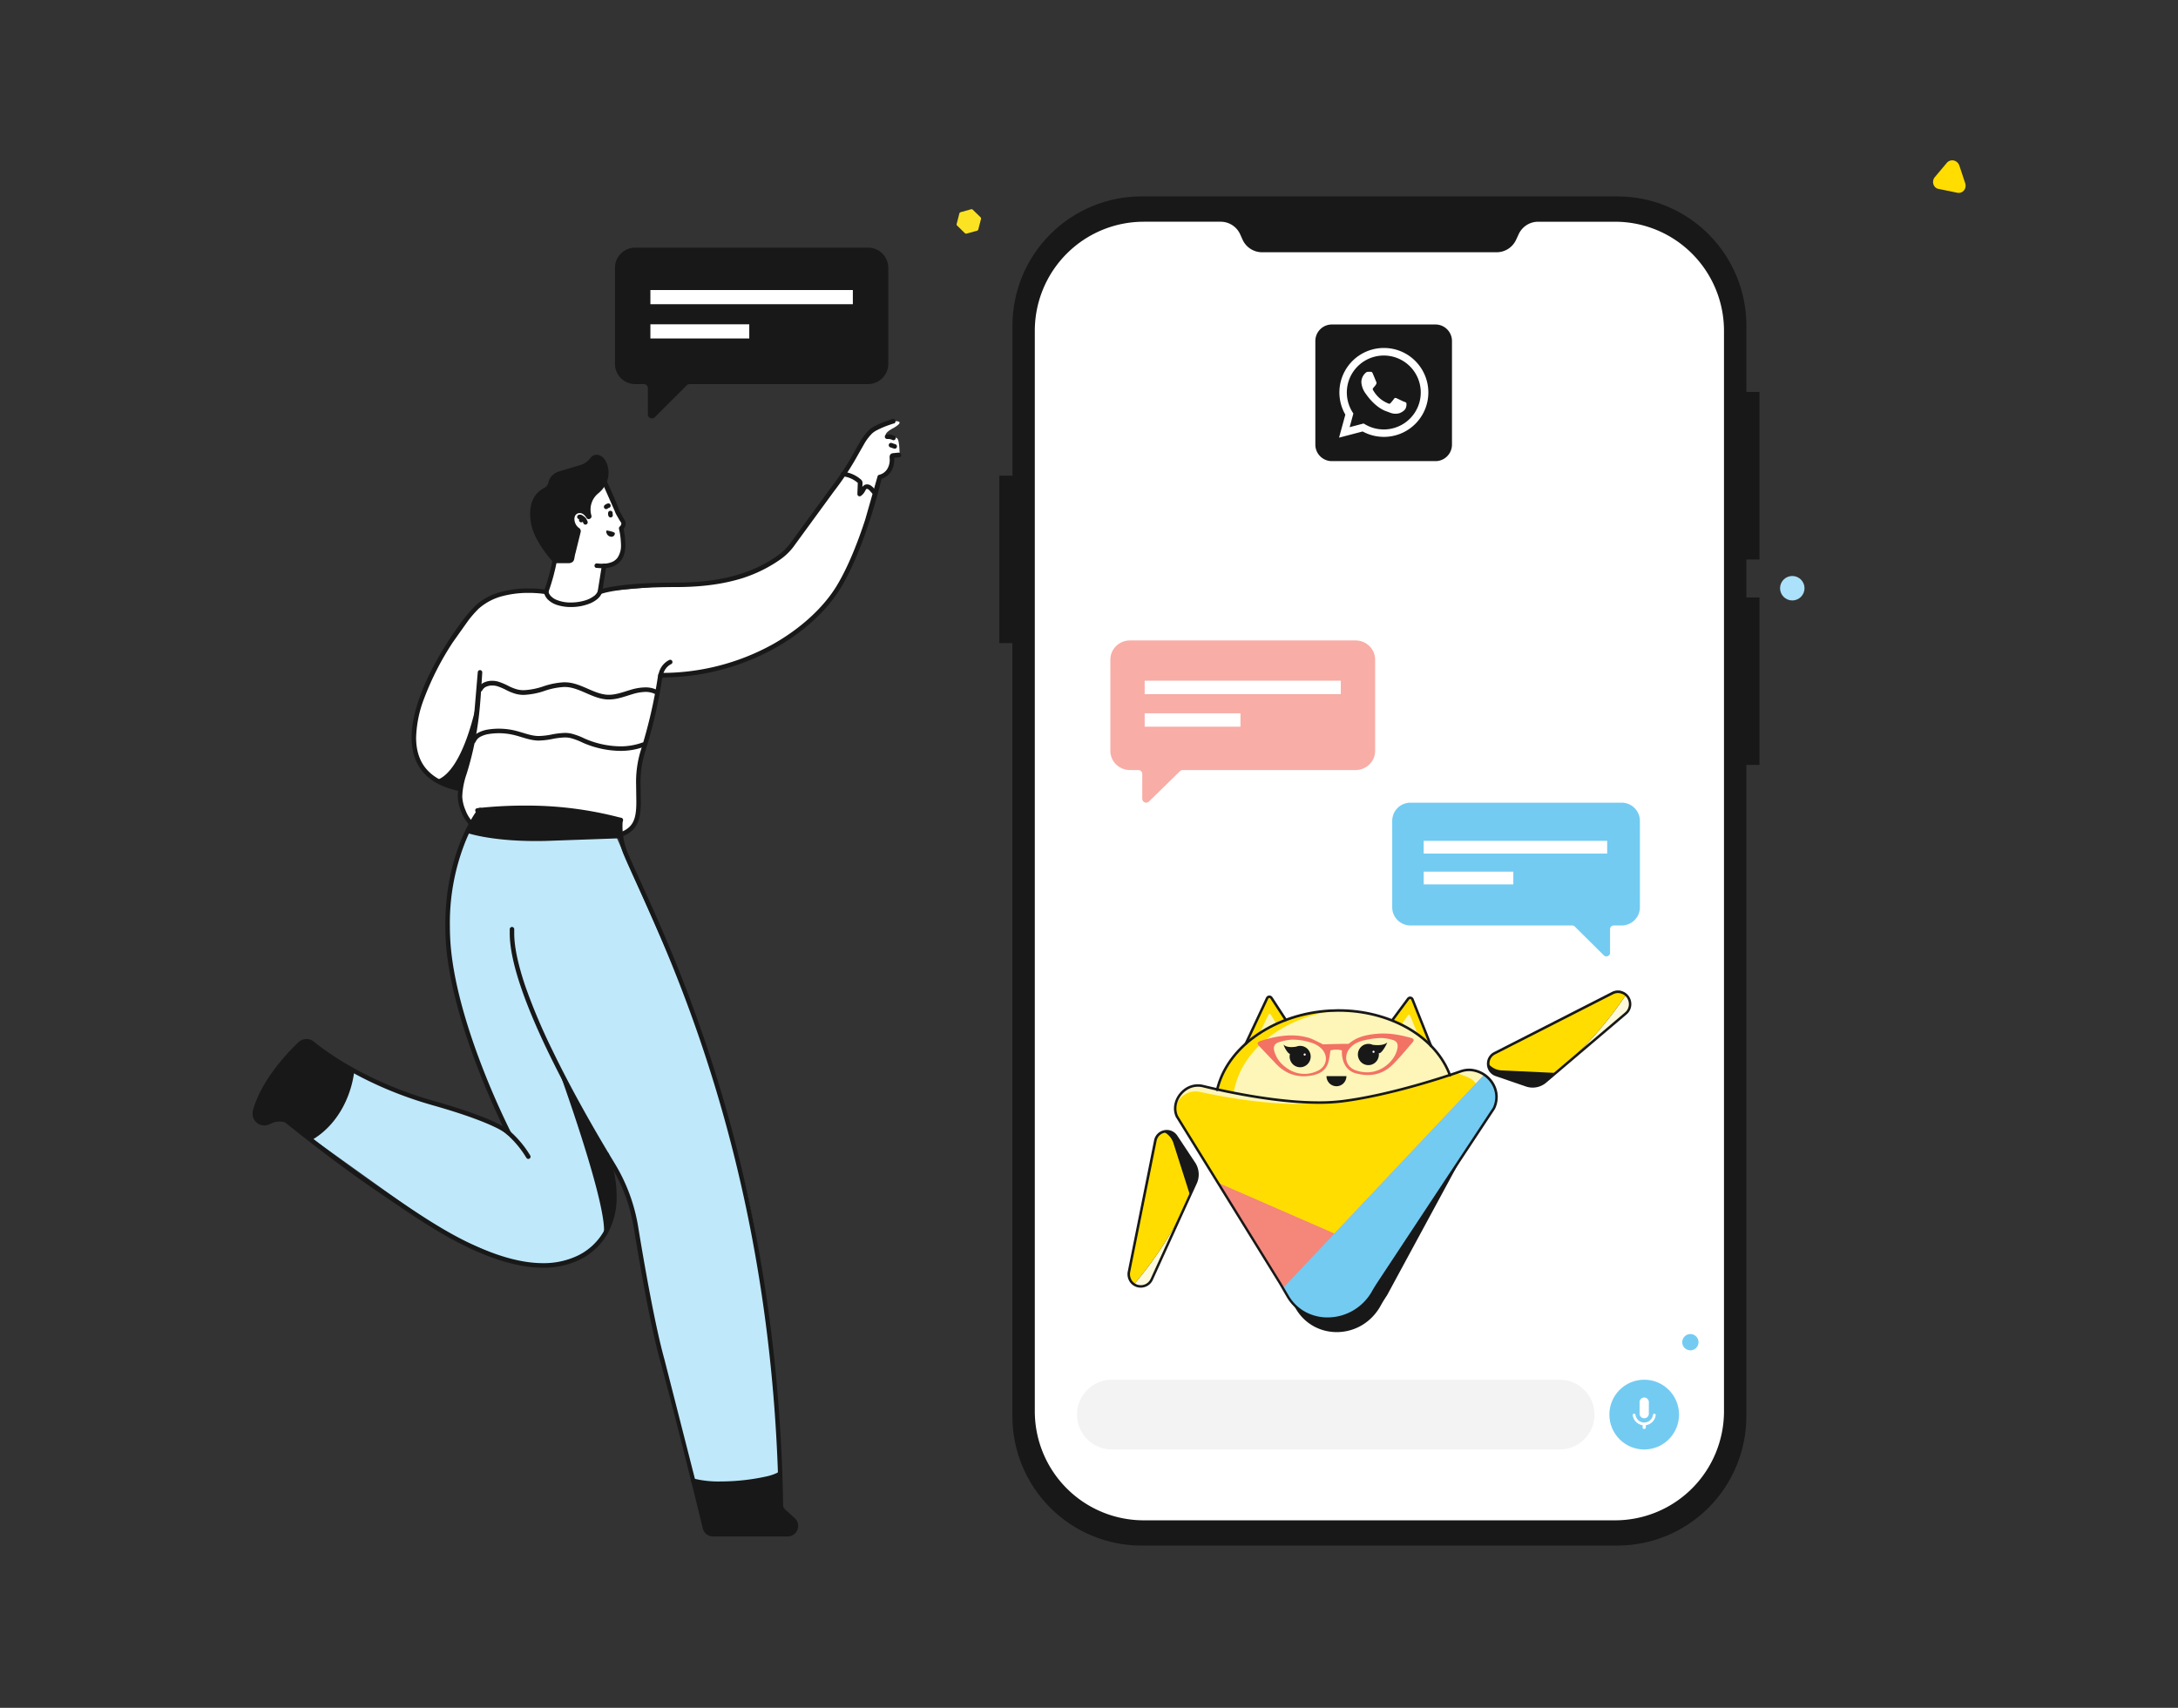 <svg xmlns="http://www.w3.org/2000/svg" width="255" height="200" fill="none" xmlns:v="https://vecta.io/nano"><rect width="100%" height="100%" fill="#333333" stroke="none"/><style><![CDATA[.B{fill:#fff}.C{fill:#181818}.D{fill:#fd0}.E{fill:#73cbf2}.F{fill:#fdf6b8}]]></style><path d="M227.953 19.049l-1.437 1.71c-.401.479-.167 1.266.468 1.368l2.172.445c.635.137 1.136-.479.936-1.095l-.702-2.121c-.234-.616-1.003-.787-1.437-.308z" class="D"/><g clip-path="url(#A)"><path d="M206.007 65.519V45.894h-1.538v-7.756c0-4.015-1.592-7.865-4.425-10.704S193.367 23 189.36 23h-55.713c-4.007 0-7.85 1.595-10.684 4.434s-4.425 6.689-4.425 10.704v17.568h-1.545v19.611h1.538v90.545c0 4.015 1.592 7.865 4.425 10.704S129.633 181 133.64 181h55.713c4.007 0 7.85-1.595 10.684-4.434s4.425-6.689 4.425-10.704V89.575h1.545V69.964h-1.538v-4.436l1.538-.009z" class="C"/><path d="M189.092 25.967h-8.999a2.5 2.5 0 0 0-1.353.391c-.405.258-.727.626-.929 1.061l-.312.67c-.2.43-.517.795-.916 1.052a2.5 2.5 0 0 1-1.335.4h-27.485c-.477 0-.944-.137-1.347-.394a2.52 2.52 0 0 1-.925-1.058l-.302-.67c-.201-.434-.522-.801-.925-1.059s-.87-.394-1.347-.394h-9.009a12.74 12.74 0 0 0-9.017 3.742c-2.392 2.396-3.736 5.645-3.736 9.034v126.526c0 3.389 1.344 6.638 3.736 9.034s5.635 3.741 9.017 3.741h55.184c3.382 0 6.625-1.346 9.017-3.741s3.736-5.645 3.736-9.034V38.743c0-3.389-1.344-6.638-3.736-9.034a12.74 12.74 0 0 0-9.017-3.742z" class="B"/><path d="M192.503 169.747c2.253 0 4.078-1.829 4.078-4.086s-1.825-4.085-4.078-4.085-4.077 1.829-4.077 4.085 1.825 4.086 4.077 4.086z" class="E"/><g class="B"><path d="M192.506 166.093c-.144 0-.282-.057-.384-.159s-.159-.24-.159-.385v-1.305c-.005-.074.005-.149.03-.219a.55.55 0 0 1 .115-.188.54.54 0 0 1 .181-.128.55.55 0 0 1 .216-.044c.074 0 .147.015.216.044a.52.52 0 0 1 .18.128c.051.055.09.118.115.188s.035.145.03.219v1.305a.53.53 0 0 1-.04.208.55.55 0 0 1-.117.177c-.05.05-.11.09-.176.118s-.136.041-.207.041zm1.344-.357c.003-.023 0-.046-.007-.068a.17.17 0 0 0-.034-.058c-.016-.017-.034-.031-.055-.04s-.044-.014-.067-.014c-.039.001-.077.016-.107.043s-.048.063-.053.102c-.036.246-.159.472-.346.635a1.03 1.03 0 0 1-.676.252c-.249 0-.489-.089-.676-.252a1.04 1.04 0 0 1-.346-.635c-.002-.021-.009-.042-.019-.06a.16.16 0 0 0-.041-.049c-.016-.013-.035-.023-.055-.029s-.042-.008-.063-.006-.042.009-.061.019-.035.024-.048.041-.023.036-.029.056-.008.042-.006.063c.039.294.173.567.381.778a1.35 1.35 0 0 0 .773.389v.26c0 .039.013.077.036.109a.19.19 0 0 0 .092.068c.015.003.03.003.044 0h.035c.015.003.03.003.044 0 .038-.012.07-.036.093-.068s.036-.07.036-.109v-.26a1.36 1.36 0 0 0 .773-.389c.208-.211.343-.484.382-.778z"/></g><path d="M182.605 161.576h-52.43c-2.252 0-4.078 1.829-4.078 4.085s1.826 4.086 4.078 4.086h52.43c2.252 0 4.078-1.829 4.078-4.086s-1.826-4.085-4.078-4.085z" fill="#f3f3f3"/></g><path d="M112.063 26.421l.902.881c.027.026.059.045.095.055s.074.009.11-.001l1.219-.336c.037-.009.069-.028.096-.054s.044-.059.053-.095l.319-1.227c.009-.035.009-.073-.001-.108s-.029-.067-.056-.093l-.903-.881c-.026-.026-.059-.045-.095-.055s-.074-.009-.11.001l-1.221.341c-.036.01-.069.029-.095.055s-.044.059-.054.095l-.316 1.227a.2.2 0 0 0 .002.106c.01.034.029.066.055.091z" fill="#fbe324"/><path d="M197.909 158.136c.527 0 .955-.427.955-.954s-.428-.955-.955-.955-.954.428-.954.955.427.954.954.954z" class="E"/><circle cx="209.841" cy="68.886" r="1.432" fill="#abe1fa"/><g clip-path="url(#B)"><path d="M139.988 138.538l-.659 1.448-2.669 5.856-1.812 3.974c-.085.189-.21.358-.366.493a1.42 1.42 0 0 1-.538.291 1.41 1.41 0 0 1-.609.035c-.203-.034-.396-.111-.566-.228-.182-.125-.332-.291-.438-.485-.17-.3-.226-.653-.156-.991l3.091-15.349a1.35 1.35 0 0 1 .328-.662c.169-.185.386-.318.625-.384.277-.084.573-.076.844.024s.504.286.663.53l2.083 3.141c.222.337.356.726.387 1.13a2.38 2.38 0 0 1-.208 1.177z" fill="#fef9dc"/><path d="M139.988 138.538l-.659 1.448-.175.384c-1.655 3.632-3.805 7.011-6.387 10.038a1.4 1.4 0 0 1-.437-.484c-.17-.3-.226-.653-.157-.992l3.091-15.349a1.35 1.35 0 0 1 .329-.662c.168-.185.385-.318.625-.384.277-.084.573-.076.844.024a1.34 1.34 0 0 1 .664.529l2.083 3.141c.222.337.356.726.387 1.13a2.38 2.38 0 0 1-.208 1.177z" class="C"/><path d="M139.331 139.991l-.175.384c-1.656 3.63-3.807 7.008-6.389 10.033a1.4 1.4 0 0 1-.437-.484c-.17-.3-.226-.653-.157-.992l3.091-15.349a1.35 1.35 0 0 1 .329-.662c.168-.185.385-.318.625-.384a2.2 2.2 0 0 1 .733.555c.202.236.354.512.444.81l1.936 6.078v.011z" class="D"/><path d="M180.951 126.662l1.206-1.024 4.88-4.145 3.31-2.808a1.44 1.44 0 0 0 .372-.488c.088-.188.134-.394.136-.602s-.042-.414-.127-.603a1.44 1.44 0 0 0-.365-.494c-.167-.143-.364-.244-.577-.296a1.37 1.37 0 0 0-.984.107l-13.813 7.043c-.223.11-.411.281-.544.495a1.35 1.35 0 0 0-.202.712 1.37 1.37 0 0 0 .243.819c.166.24.404.419.678.511l3.539 1.213a2.31 2.31 0 0 0 1.181.078 2.33 2.33 0 0 0 1.067-.518z" fill="#fef9dc"/><path d="M180.951 126.662l1.206-1.024.321-.272c3.024-2.568 5.678-5.552 7.885-8.867a1.38 1.38 0 0 0-.577-.295 1.37 1.37 0 0 0-.984.106l-13.813 7.043c-.223.11-.411.282-.544.495s-.202.46-.202.712c-.008.293.077.58.243.82a1.35 1.35 0 0 0 .678.51l3.539 1.213a2.3 2.3 0 0 0 1.181.078 2.32 2.32 0 0 0 1.067-.519z" class="C"/><g class="D"><path d="M182.157 125.638l.32-.272a42.55 42.55 0 0 0 7.885-8.867 1.37 1.37 0 0 0-.576-.295 1.37 1.37 0 0 0-.984.106l-13.813 7.043a1.34 1.34 0 0 0-.544.495c-.132.214-.202.46-.203.712a2.21 2.21 0 0 0 .719.57c.277.136.578.213.886.224l6.295.295.015-.011zm-36.293-3.423l2.494-5.172c.022-.046.056-.086.098-.115a.29.29 0 0 1 .289-.023c.046.022.085.056.114.098l2.861 4.16"/></g><path d="M147.469 120.99l1.05-2.174c.012-.023.03-.043.051-.058s.048-.023.074-.024a.15.15 0 0 1 .075.017c.023.013.042.031.056.054l.697 1.161" class="F"/><path d="M167.542 122.48l-2.188-5.32a.29.29 0 0 0-.091-.12c-.04-.031-.088-.051-.138-.058s-.101-.001-.148.018-.089.05-.12.091l-3.101 3.977" class="D"/><path d="M166.01 121.16l-.918-2.233c-.011-.024-.027-.045-.048-.061s-.046-.025-.072-.028-.052.002-.075.013-.044.028-.059.05l-.766 1.115" class="F"/><path d="M142.316 128.342v.057l2.264.541a45.21 45.21 0 0 0 11.836.819c4.959-.296 9.587-1.339 13.652-2.955a1.21 1.21 0 0 0-.09-.394l-.355-.846c-1.848-4.442-7.192-7.285-13.02-7.241a15.97 15.97 0 0 0-.95.031c-6.203.369-11.645 3.948-13.038 8.819l-.251.887c-.027.091-.043.186-.048.282z" class="D"/><g class="F"><path d="M144.357 128.222a1.16 1.16 0 0 0 .223.72 45.25 45.25 0 0 0 11.836.818c4.959-.295 9.587-1.338 13.652-2.955a1.21 1.21 0 0 0-.09-.393l-.355-.847c-1.848-4.442-7.192-7.285-13.02-7.241-5.786.651-10.715 4.105-11.96 8.731l-.238.886a1.12 1.12 0 0 0-.048.281z"/><path d="M174.906 129.794l-13.925 21.08a6.17 6.17 0 0 1-2.7 2.837 6.06 6.06 0 0 1-3.843.618 5.21 5.21 0 0 1-2.345-1.017 5.3 5.3 0 0 1-1.593-2.019l-12.711-20.54c-.531-1.173.025-2.528 1.113-3.236l.011-.009c.285-.18.603-.3.935-.354s.67-.04.997.041c1.957.483 8.292 1.94 13.624 1.93a22.01 22.01 0 0 0 2.716-.16c5.154-.66 11.043-2.546 13.306-3.316l.534-.184a2.74 2.74 0 0 1 1.141-.164c2.215.181 3.71 2.423 2.74 4.493z"/></g><path d="M139.67 128.847a2.52 2.52 0 0 1 .98-.416c.352-.067.714-.057 1.062.028 2.314.574 10.607 2.711 16.276 1.98 5.636-.727 9.952-3.14 11.688-3.748.429-.154.888-.204 1.34-.148 2.117.296 3.501 2.481 2.551 4.51l-11.169 20.631c-.25.379-.499.762-.717 1.164-2.205 4.073-7.74 4.185-9.957.43l-.888-1.521-12.187-19.706c-.52-1.151-.01-2.474 1.021-3.204z" class="C"/><path d="M172.294 129.945l-14.109 21.118c-.371.776-.896 1.466-1.541 2.028a6.21 6.21 0 0 1-2.212 1.238 5.2 5.2 0 0 1-2.345-1.017c-.687-.53-1.234-1.223-1.593-2.018l-12.711-20.541c0-.011-.01-.022-.015-.034-.656-1.514.969-3.22 2.672-2.855 3.529.756 9.596 1.806 14.023 1.261a22.01 22.01 0 0 0 2.716-.16c5.154-.66 11.043-2.546 13.306-3.316 1.691.624 3.559.866 1.809 4.296z" class="D"/><path d="M174.906 129.794l-11.696 17.703-2.229 3.377c-2.164 4.525-8.471 4.789-10.477.419l-.281-.455-7.628-12.327 13.643 5.948 17.536-18.601.146.103c.051.037.096.076.146.115s.087.074.13.113c.01.009.02.02.033.031.075.072.146.148.215.227s.097.12.146.182c.03.04.059.083.086.123s.067.1.097.155.06.103.089.158c.113.217.2.447.257.686.01.041.02.082.028.125s.013.064.019.099a3.4 3.4 0 0 1 .022.155c.063.571-.035 1.148-.282 1.664z" fill="#f4867a"/><path d="M174.906 129.794l-11.696 17.703-2.229 3.377c-2.164 4.525-8.471 4.789-10.476.419l-.282-.455 6.015-6.379 17.536-18.601.146.103c.051.037.097.076.146.115a2.2 2.2 0 0 1 .13.113c.01.009.02.02.033.031.073.072.146.148.215.227s.098.12.146.182a2.29 2.29 0 0 1 .086.123c.026.04.067.1.098.155l.089.158a2.98 2.98 0 0 1 .256.686c.01.041.021.082.028.125s.013.064.019.099.016.105.022.155c.063.571-.035 1.148-.282 1.664z" class="E"/><g class="C"><path d="M132.33 149.925l-.13.067a1.55 1.55 0 0 0 .571.59 1.53 1.53 0 0 0 .788.214c.289 0 .573-.08.82-.231.263-.164.472-.404.601-.689l5.138-11.277a2.54 2.54 0 0 0 .229-1.054c.001-.5-.146-.988-.421-1.402l-2.082-3.141c-.135-.208-.319-.379-.536-.497s-.46-.179-.706-.178a1.52 1.52 0 0 0-.932.318 1.5 1.5 0 0 0-.552.904l-3.08 15.354a1.6 1.6 0 0 0-.032.316c0 .273.07.541.203.779l.126-.073-.129.067.129-.067.127-.072c-.107-.194-.164-.412-.164-.634 0-.087.008-.173.026-.257l3.089-15.348a1.21 1.21 0 0 1 .438-.73c.217-.166.482-.256.754-.255a1.17 1.17 0 0 1 .569.143c.174.095.323.233.431.402l2.082 3.139c.242.366.372.797.372 1.238a2.25 2.25 0 0 1-.202.929l-5.14 11.278a1.26 1.26 0 0 1-.487.56 1.28 1.28 0 0 1-.668.188c-.225.002-.447-.058-.641-.173a1.26 1.26 0 0 1-.464-.48l-.127.072.131-.066-.131.066zm57.458-33.733l-.035.148a1.24 1.24 0 0 1 .706.476c.163.225.251.497.251.777 0 .187-.041.372-.12.542a1.27 1.27 0 0 1-.337.438l-9.396 7.979c-.394.336-.892.519-1.407.519a2.15 2.15 0 0 1-.702-.118l-3.537-1.215c-.251-.083-.468-.247-.617-.468-.136-.208-.209-.452-.208-.701-.001-.219.056-.435.165-.625.119-.203.294-.367.504-.471l13.81-7.04c.177-.091.373-.138.572-.137a1.27 1.27 0 0 1 .313.039l.035-.147.037-.148c-.127-.032-.257-.049-.387-.049a1.55 1.55 0 0 0-.703.169l-13.812 7.05c-.261.131-.478.336-.625.591-.135.235-.206.502-.205.774-.001.309.09.61.259.866a1.48 1.48 0 0 0 .765.582l3.535 1.213c.256.088.525.133.795.133.584 0 1.149-.209 1.596-.591l9.396-7.979c.175-.147.316-.331.413-.54a1.58 1.58 0 0 0 .147-.666c0-.342-.108-.676-.308-.952a1.54 1.54 0 0 0-.875-.591l-.025.142zm-43.793 6.091l2.491-5.32a.14.14 0 0 1 .056-.062.15.15 0 0 1 .077-.022c.024 0 .047.006.069.018s.039.028.052.049l1.677 2.571c.011.016.024.03.04.041s.034.019.053.023.038.004.057.001a.13.13 0 0 0 .053-.022.16.16 0 0 0 .041-.041c.01-.016.018-.034.022-.053s.003-.039 0-.058a.18.18 0 0 0-.022-.054l-1.678-2.571a.43.43 0 0 0-.364-.199.43.43 0 0 0-.229.063.45.45 0 0 0-.168.189l-2.49 5.31a.15.15 0 0 0-.005.112c.012.037.039.067.074.084s.075.019.111.006.066-.04.083-.075v.01zm21.683.148l-2.173-5.451a.43.43 0 0 0-.168-.206.44.44 0 0 0-.238-.071.43.43 0 0 0-.196.047.45.45 0 0 0-.154.131l-1.826 2.465a.15.15 0 0 0-.028.109c.006.039.026.074.057.097a.14.14 0 0 0 .108.028c.039-.005.073-.026.096-.057l1.826-2.465c.014-.018.032-.033.052-.043s.042-.016.065-.016c.029 0 .056.008.08.024a.15.15 0 0 1 .056.068l2.172 5.451c.014.036.042.065.078.08s.075.016.111.001c.018-.007.034-.018.048-.031a.14.14 0 0 0 .032-.048c.008-.018.012-.037.012-.056a.16.16 0 0 0-.01-.057z"/><path d="M169.896 125.87l-.137-.354c-.932-2.24-2.735-4.072-5.027-5.344s-5.081-1.987-7.992-1.987h-.136l-.956.032c-3.128.186-6.064 1.182-8.396 2.745s-4.066 3.703-4.775 6.18l-.123.451c-.005.018-.006.038-.004.057s.009.038.018.055.022.032.038.043.032.021.05.026.038.007.057.004.038-.008.054-.018.032-.022.043-.038.021-.032.026-.051l.121-.443-.146-.04.146.041c.684-2.395 2.369-4.482 4.656-6.016s5.175-2.512 8.251-2.698l.942-.03h.134c2.865 0 5.604.704 7.851 1.95s3.998 3.035 4.9 5.201l.134-.058-.136.055.136.35c.007.019.017.035.031.049s.029.026.046.033.037.012.056.013.039-.003.057-.01c.035-.015.064-.043.08-.078s.017-.077.003-.113l-.002-.007z"/><path d="M138.816 127.572l.083.123a2.37 2.37 0 0 1 1.362-.429c.186 0 .371.022.552.067 1.954.483 8.254 1.934 13.592 1.935a22.25 22.25 0 0 0 2.803-.161c5.639-.722 12.127-2.899 13.857-3.503a2.84 2.84 0 0 1 .932-.163 2.5 2.5 0 0 1 .334.022c1.579.219 2.734 1.537 2.734 3.01-.004.436-.103.866-.291 1.258l.131.063-.121-.081-13.371 20.245c-.249.378-.501.761-.729 1.167-.516.954-1.276 1.751-2.199 2.306s-1.978.849-3.052.85c-.894.005-1.776-.212-2.568-.632a5.06 5.06 0 0 1-1.975-1.906l-.883-1.508-12.091-19.563-.124.078.133-.06c-.126-.278-.191-.581-.19-.887 0-.805.448-1.607 1.167-2.111l-.083-.123-.083-.121c-.787.555-1.288 1.439-1.29 2.355a2.44 2.44 0 0 0 .216 1.007l.01.016 12.096 19.551.875 1.506c.5.857 1.225 1.558 2.093 2.023a5.72 5.72 0 0 0 2.706.667c1.126-.002 2.231-.31 3.2-.892a6.33 6.33 0 0 0 2.306-2.419 16.5 16.5 0 0 1 .71-1.143l13.371-20.245.01-.019c.206-.431.315-.903.318-1.382 0-1.625-1.266-3.067-2.983-3.302-.123-.018-.248-.026-.373-.025a3.14 3.14 0 0 0-1.021.178c-1.721.602-8.203 2.774-13.799 3.489a21.96 21.96 0 0 1-2.772.16c-5.29 0-11.581-1.445-13.522-1.921a2.6 2.6 0 0 0-.621-.076c-.548-.002-1.082.165-1.533.479l.083.117zm21.891-5.218a1.2 1.2 0 0 0-.437-.105c-.161-.008-.322.016-.474.071s-.292.14-.411.25a1.24 1.24 0 0 0-.286.39 1.26 1.26 0 0 0-.116.471c-.015.33.099.652.317.897a1.22 1.22 0 0 0 .85.407c.161.008.322-.016.474-.071a1.23 1.23 0 0 0 .412-.25 1.25 1.25 0 0 0 .285-.39 1.26 1.26 0 0 0 .116-.471 1.25 1.25 0 0 0-.011-.237c.224.188.823-.779.995-1.24-.429.393-1.286.336-1.714.278zm-8.421.129a1.21 1.21 0 0 0-.515.087c-.438.074-1.155.127-1.492-.245.102.381.494 1.044.75 1.1a1.21 1.21 0 0 0-.037.246 1.26 1.26 0 0 0 .316.9 1.23 1.23 0 0 0 .851.412c.326.016.645-.1.887-.321a1.26 1.26 0 0 0 .407-.861c.009-.164-.014-.329-.068-.484s-.137-.298-.246-.421a1.23 1.23 0 0 0-.386-.293c-.146-.071-.305-.112-.467-.12zm5.354 3.543a1.19 1.19 0 0 1-.342.836c-.218.222-.515.346-.825.346a1.16 1.16 0 0 1-.825-.346 1.19 1.19 0 0 1-.342-.836h2.334z"/></g><path d="M163.066 124.668c.814-.807 1.539-1.705 2.294-2.571.257-.296.197-.457-.201-.564-1.303-.354-2.626-.592-3.978-.464-1.143.107-2.26.333-3.188 1.1-.04.04-.091.066-.146.076-.236 0-.472-.008-.709 0l-2.249.057c-.046 0-.092-.059-.146-.081-.535-.242-1.053-.558-1.613-.711-1.858-.505-3.681-.192-5.478.373-.496.156-.524.314-.158.693l1.72 1.813c1.103 1.249 2.453 1.829 4.104 1.603.986-.136 1.864-.486 2.195-1.559.133-.433.168-.897.262-1.424a2.57 2.57 0 0 1 1.337 0c-.061 1.003.312 2.293 1.529 2.66 1.652.471 3.175.239 4.425-1.001zm-8.81.739a3.45 3.45 0 0 1-1.761.347c-.607-.041-1.193-.241-1.7-.582-.754-.482-1.332-1.141-1.59-2.035-.16-.557 0-.923.541-1.092.488-.157.993-.257 1.504-.295a7.18 7.18 0 0 1 2.516.443c.353.139.676.346.951.61.846.853.629 2.109-.461 2.607v-.003zm3.852-2.729c.597-.643 1.396-.826 2.204-.97.458-.089.922-.139 1.389-.147a4.96 4.96 0 0 1 1.302.208c.557.148.721.491.597 1.061-.331 1.52-1.947 2.785-3.575 2.748-.468-.006-.931-.094-1.37-.26-1.136-.453-1.384-1.737-.547-2.637v-.003z" fill="#f27264"/><g class="B"><path d="M160.936 123.17c.001.016-.002.033-.008.048s-.015.029-.026.041-.025.021-.039.028-.031.01-.048.01-.032-.003-.047-.009-.029-.014-.041-.026-.021-.025-.027-.04-.01-.031-.01-.048c0-.033.012-.065.035-.088s.053-.038.086-.039.064.012.088.035.037.055.037.088zm-8.063.323a.11.11 0 0 1-.008.048c-.006.015-.014.029-.025.041s-.025.021-.039.028a.11.11 0 0 1-.047.01c-.016.001-.033-.002-.048-.008s-.029-.014-.041-.026-.021-.025-.027-.04-.01-.032-.01-.048c0-.033.012-.065.035-.088s.053-.038.085-.039c.016-.001.033.002.048.008a.12.12 0 0 1 .04.026c.012.012.021.025.028.04s.009.032.009.048z"/></g></g><g clip-path="url(#C)"><path d="M168.065 38.276h-12.13a1.66 1.66 0 0 0-1.659 1.658v12.131a1.66 1.66 0 0 0 1.659 1.658h12.13a1.66 1.66 0 0 0 1.659-1.658V39.935a1.66 1.66 0 0 0-1.659-1.658z" class="C"/><path d="M165.705 42.276c-.482-.486-1.056-.87-1.688-1.132a5.16 5.16 0 0 0-1.994-.393 5.2 5.2 0 0 0-4.508 2.6c-.457.791-.698 1.688-.699 2.602s.24 1.811.697 2.603l-.738 2.697 2.764-.724c.763.416 1.618.633 2.487.633 1.03 0 2.036-.305 2.892-.877s1.523-1.385 1.917-2.336.497-1.998.295-3.008-.697-1.937-1.425-2.665zm-3.682 8.015c-.778.003-1.542-.205-2.211-.602l-.16-.094-1.636.431.437-1.597-.103-.163a4.33 4.33 0 0 1-.642-2.727c.094-.955.503-1.852 1.163-2.549s1.531-1.156 2.48-1.303 1.918.025 2.758.489a4.33 4.33 0 0 1 2.097 4.869 4.32 4.32 0 0 1-1.54 2.34 4.33 4.33 0 0 1-2.651.907h.008zm2.375-3.234l-.89-.423c-.119-.044-.205-.066-.293.066s-.335.423-.412.509-.152.097-.276.033a3.55 3.55 0 0 1-1.045-.647c-.289-.268-.535-.578-.73-.92-.075-.13 0-.199.058-.276s.13-.152.194-.227c.054-.065.098-.139.13-.218.019-.035.029-.074.029-.113s-.01-.079-.029-.113l-.401-.965c-.108-.26-.213-.221-.293-.224s-.161 0-.249 0a.48.48 0 0 0-.19.045c-.059.028-.112.068-.155.118-.148.139-.265.308-.344.495s-.117.389-.112.592a2.53 2.53 0 0 0 .53 1.343c.067.088.918 1.401 2.211 1.965l.741.276c.268.083.553.1.829.05.249-.036.768-.312.879-.616.085-.195.111-.41.075-.619-.033-.055-.119-.086-.249-.152l-.008.022z" class="B"/><path d="M155.935 54.003h12.128c.513 0 1.005-.204 1.368-.567s.566-.855.566-1.368V39.935c0-.513-.204-1.005-.566-1.368s-.855-.567-1.368-.567h-12.128c-.513 0-1.006.204-1.368.567s-.567.855-.567 1.368v12.133c0 .513.204 1.005.567 1.368s.855.567 1.368.567zm-1.382-14.068a1.38 1.38 0 0 1 1.382-1.382h12.128a1.38 1.38 0 0 1 1.381 1.382v12.133a1.38 1.38 0 0 1-1.381 1.382h-12.128a1.38 1.38 0 0 1-1.382-1.382V39.935z" class="C"/></g><g clip-path="url(#D)"><path d="M184.376 108.506l3.396 3.368c.271.269.734.079.734-.301v-2.766c0-.235.192-.426.43-.426h.916c1.187 0 2.148-.953 2.148-2.13v-10.12A2.14 2.14 0 0 0 189.852 94h-24.704A2.14 2.14 0 0 0 163 96.131v10.12c0 1.177.961 2.13 2.148 2.13h18.924a.43.43 0 0 1 .304.125z" class="E"/><g class="B"><path d="M166.686 98.469h21.481v1.491h-21.481v-1.491zm.004 3.61h10.491v1.491H166.69v-1.491z"/></g></g><g clip-path="url(#E)"><path d="M138.15 90.312l-3.631 3.555c-.289.283-.784.083-.784-.318V90.63c0-.248-.206-.45-.459-.45h-.98c-1.268 0-2.296-1.006-2.296-2.249V77.249c0-1.243 1.028-2.249 2.296-2.249h26.408c1.268 0 2.296 1.006 2.296 2.249v10.682c0 1.243-1.028 2.249-2.296 2.249h-20.23c-.121 0-.238.047-.324.132z" fill="#f8ada6"/><g class="B"><path d="M156.982 79.717h-22.963v1.574h22.963v-1.574zm-11.749 3.811h-11.214v1.574h11.214v-1.574z"/></g></g><g clip-path="url(#F)"><path d="M98.984 55.515l-5.627 7.461c-1.843 2.458-5.23 4.479-8.255 4.937l-5.393.532-9.446.835-9.648-.082c-.861-.007-1.715.158-2.513.484s-1.524.809-2.138 1.42c-1.727 1.705-3.884 4.296-4.89 6.847l-1.806 3.99c-.527 1.154-.806 3.354-.806 4.623 0 2.192 1.659 4.522 2.612 4.727l2.783 1.032.192 1.806c-.213.862 1.174 2.732 2.054 2.772l15.858.684c3.184.833 3.031-5.379 2.836-7.581l1.298-4.966 1.435-5.836 3.521-.266c10.049-1.564 16.766-6.764 19.608-15.428l1.933-5.892-3.608-2.099z" class="B"/><path d="M90.073 156.866c-.8-9.67-2.723-19.212-5.73-28.428l-3.55-10.868-8.785-19.918-16.54-1.359-1.612 3.168c-3.594 8.816.103 22.078 5.601 33.038l-3.758-1.809-9.288-2.942-5.196-2.341c-.432 3.24-2.014 6.232-4.864 7.786l15.416 11.036 6.483 2.83a11.74 11.74 0 0 0 8.263.498c5.24-1.668 6.099-5.98 4.964-10.986l-1.559-3.495.59 1.003a34.62 34.62 0 0 1 4.229 11.395l1.883 10.417 4.54 17.486a13.9 13.9 0 0 0 9.857-.734l.353-.098-1.298-15.678z" fill="#bfe8fb"/><g class="C"><path d="M41.256 125.199l-.477 2.197a9.15 9.15 0 0 1-1.548 3.236c-.723.965-1.63 1.774-2.666 2.382l-.506.295-2.897-2.147-1.464.165c-1.027.657-2.212-.189-1.691-1.298l.674-1.947c.966-2.07 2.557-3.955 4.197-5.536l.137-.133a1.23 1.23 0 0 1 .744-.337c.279-.023.557.051.789.21l4.706 2.913zm50.929 54.471l-8.769-.093c-.205-.002-.403-.071-.564-.198a.94.94 0 0 1-.328-.504l-1.356-5.499 2.731.328c1.56.186 3.14.063 4.653-.362l2.826-.798.132 4.009 1.641 1.715c.048.157.059.323.034.486s-.086.317-.179.452-.215.247-.357.327-.3.127-.462.137z"/></g><g class="B"><path d="M70.204 69.357l-.348.391c-1.825 1.397-4.527 1.641-5.904-.391l2.544-9.749 3.581-2.971c.543-1.49 2.402 3.682 2.402 3.682l.527.739c.124.178-.09.5-.166.705l.09 2.841a1.61 1.61 0 0 1-.169.773 1.59 1.59 0 0 1-.515.596 1.57 1.57 0 0 1-1.51.156l-.532 3.229zm28.498-13.842l2.718-4.376s1.496-1.716 3.16-1.809.018.798.018.798-1.345.676-.75 1.016c0 0 1.014-.104 1.248.266s.229 1.862.229 1.862l-.924.253s.089 2.128-1.404 2.338l-.629 1.793-.822-.782-.9.992.06-1.458-2.004-.894z"/></g><g class="C"><path d="M70.462 66.237l-.487 3.046c-.011.071.006.143.047.201s.104.097.174.108.141-.006.198-.048a.27.27 0 0 0 .107-.176l.487-3.07a.27.27 0 0 0-.056-.197c-.022-.028-.048-.05-.079-.068s-.064-.028-.098-.032-.07-.001-.103.009-.065.026-.092.048-.05.049-.067.08a.27.27 0 0 0-.032.099z"/><path d="M69.839 66.5a5.98 5.98 0 0 0 .666.04 3.41 3.41 0 0 0 1.338-.237 2.12 2.12 0 0 0 1.117-1.083 3.51 3.51 0 0 0 .263-1.447 9.66 9.66 0 0 0-.177-1.644l-.063-.311-.263.05.179.197a1.04 1.04 0 0 0 .353-.745.76.76 0 0 0-.15-.463 5.41 5.41 0 0 1-.285-.503l-.208-.362a3.01 3.01 0 0 1-.15-.351c-.458-1.216-1.243-2.955-1.801-4.072-.014-.034-.035-.064-.061-.09s-.057-.045-.091-.058-.07-.018-.106-.016-.072.012-.104.028-.061.04-.084.068-.04.061-.05.096a.27.27 0 0 0-.008.108c.005.036.017.071.035.103l1.778 4.022c.05.144.111.283.182.418l.211.37c.103.19.217.375.34.553.032.043.049.095.047.149a.51.51 0 0 1-.193.351c-.034.031-.059.07-.074.114s-.017.091-.008.136l.063.301a9.18 9.18 0 0 1 .169 1.551 2.51 2.51 0 0 1-.413 1.551 1.58 1.58 0 0 1-.65.497c-.362.141-.747.208-1.135.197-.204-.001-.408-.014-.611-.037a.26.26 0 0 0-.103.01c-.033.01-.064.026-.091.049s-.049.049-.066.08a.27.27 0 0 0-.031.1c-.004.035-.001.07.009.104a.27.27 0 0 0 .048.092c.044.055.108.09.178.098V66.5zm-1.876-5.732l-.076-.088v.122c.029-.003.055-.015.076-.035l-.076-.088v.088.029-.029.029l.042.019c.17.102.3.26.369.447.024.066.073.12.136.15a.26.26 0 0 0 .201.009c.033-.012.063-.03.089-.054s.047-.052.061-.084.023-.066.024-.102-.004-.07-.016-.103a1.4 1.4 0 0 0-.6-.721.56.56 0 0 0-.3-.091.4.4 0 0 0-.263.101c-.039.048-.059.108-.059.17s.023.122.062.169.094.079.155.09.123 0 .176-.031zm-3.223 4.551a23.68 23.68 0 0 1-1.053 3.913.27.27 0 0 0 .058.3.25.25 0 0 0 .09.057.26.26 0 0 0 .208-.01c.032-.016.061-.038.084-.066a.28.28 0 0 0 .052-.094 23.89 23.89 0 0 0 1.067-3.99.27.27 0 0 0 .009-.109c-.004-.037-.016-.072-.035-.103s-.044-.059-.073-.081a.24.24 0 0 0-.099-.044.28.28 0 0 0-.108 0 .26.26 0 0 0-.099.044c-.029.021-.055.049-.073.081s-.031.067-.035.103h.008zm6.468-5.288c-.011.046-.016.093-.016.141a.65.65 0 0 0 .047.245c.011.034.03.066.054.093s.053.049.086.064a.26.26 0 0 0 .209.005.28.28 0 0 0 .089-.06c.026-.026.045-.057.058-.09s.019-.07.018-.106-.01-.072-.026-.105v-.045-.027a.29.29 0 0 0 .002-.106c-.006-.035-.019-.069-.039-.099a.27.27 0 0 0-.073-.076c-.029-.02-.062-.035-.097-.042s-.07-.008-.105-.002a.27.27 0 0 0-.173.113.29.29 0 0 0-.042.097h.008zm-.079-.465a.53.53 0 0 1 .182-.096c.066-.02.123-.068.155-.13s.039-.135.019-.203-.067-.124-.129-.157a.26.26 0 0 0-.201-.019 1.09 1.09 0 0 0-.35.184c-.055.043-.091.107-.1.177s.011.141.054.197.106.092.175.101a.26.26 0 0 0 .194-.054zm32.74-8.158h.097a1.16 1.16 0 0 1 .527.12.26.26 0 0 0 .1.026.25.25 0 0 0 .102-.015c.032-.012.063-.03.089-.053s.047-.052.062-.084c.03-.063.034-.136.01-.203s-.071-.121-.134-.151a1.69 1.69 0 0 0-.745-.173h-.14c-.034.003-.068.012-.099.028a.27.27 0 0 0-.081.065.29.29 0 0 0-.05.091.26.26 0 0 0-.012.104c.006.07.039.135.093.181s.122.067.192.062l-.011.003z"/><path d="M104.232 52.386l.422.141a.26.26 0 0 0 .105.02c.036-.001.072-.009.105-.024s.062-.037.086-.064a.26.26 0 0 0 .067-.201.27.27 0 0 0-.03-.104c-.017-.032-.041-.06-.069-.083a.26.26 0 0 0-.096-.048l-.421-.144c-.033-.011-.068-.016-.102-.013s-.069.012-.1.027c-.062.032-.11.087-.132.154s-.018.14.013.204a.26.26 0 0 0 .152.134zm.998.615l-.669.069a.78.78 0 0 0-.097.016.44.44 0 0 0-.153.072c-.061.05-.106.116-.131.192a.51.51 0 0 0-.024.165v.106a1.74 1.74 0 0 1 .013.239 2.01 2.01 0 0 1-.263 1.016 1.54 1.54 0 0 1-.409.464 1.53 1.53 0 0 1-.558.263c-.049.01-.094.035-.13.07a.26.26 0 0 0-.072.13s0 .029-.022.088l-1.424 4.982c-.817 2.495-1.951 5.448-3.308 7.693-1.438 2.394-4.04 4.942-7.563 6.916a26.86 26.86 0 0 1-13.103 3.322c-.064-.001-.127.023-.175.065s-.08.102-.088.166c0 0 0 .069-.029.202a57.35 57.35 0 0 1-2.022 8.703c-.387 1.281-.565 2.617-.527 3.955l.026 1.984c0 .873-.058 1.623-.305 2.208-.119.291-.299.553-.527.769-.273.251-.592.445-.94.569-.065.025-.118.075-.147.14s-.031.138-.006.204.075.119.138.148.136.031.202.006a3.31 3.31 0 0 0 1.114-.678 2.97 2.97 0 0 0 .824-1.5c.128-.612.185-1.237.169-1.862l-.026-1.984a11.83 11.83 0 0 1 .511-3.785c.93-2.94 1.623-5.951 2.072-9.004l-.263-.037v.266a27.38 27.38 0 0 0 13.364-3.407c3.597-2.003 6.26-4.615 7.758-7.092s2.683-5.676 3.518-8.299a64.53 64.53 0 0 0 1.296-4.62l-.264-.061.053.266a2.03 2.03 0 0 0 .759-.347 2.07 2.07 0 0 0 .558-.624c.228-.394.347-.844.342-1.301a2.6 2.6 0 0 0-.016-.293v-.053h-.076l.068.032v-.021h-.076l.068.032-.126-.061.084.114.042-.053-.126-.061.084.114-.071-.093.029.114.042-.021-.071-.093.029.114h.026l.667-.069a.26.26 0 0 0 .178-.097c.044-.055.066-.125.059-.196a.27.27 0 0 0-.096-.18c-.054-.045-.124-.066-.194-.059l.005-.021zM55.937 78.723l-.506 5.956a35.89 35.89 0 0 1-1.311 5.785 9.74 9.74 0 0 0-.527 2.801v.04a5.21 5.21 0 0 0 .427 1.798 4.43 4.43 0 0 0 .993 1.556c.025.025.056.045.089.059a.25.25 0 0 0 .105.018.26.26 0 0 0 .103-.025c.032-.015.061-.037.085-.064s.042-.058.053-.093a.27.27 0 0 0-.017-.209c-.017-.032-.04-.06-.068-.083a3.96 3.96 0 0 1-.856-1.365 4.62 4.62 0 0 1-.387-1.596v-.032a9.07 9.07 0 0 1 .514-2.644c.598-1.917 1.039-3.88 1.317-5.871.263-1.819.363-3.657.511-5.996a.27.27 0 0 0-.014-.103c-.011-.033-.029-.064-.052-.09s-.051-.048-.082-.063-.065-.024-.1-.026a.27.27 0 0 0-.102.014c-.033.011-.063.029-.089.052s-.047.051-.062.083-.024.066-.026.101l.003-.005zm-.005 16.449a49.59 49.59 0 0 1 5.435-.298 42.52 42.52 0 0 1 11.229 1.415c.034.013.071.019.107.017s.072-.012.105-.029a.27.27 0 0 0 .085-.069c.024-.029.04-.062.05-.097s.012-.073.007-.109-.018-.072-.038-.103-.045-.058-.075-.079-.065-.035-.101-.041a42.9 42.9 0 0 0-11.368-1.436 50.03 50.03 0 0 0-5.493.301c-.035.004-.068.014-.099.031s-.057.04-.079.067-.038.059-.048.093a.27.27 0 0 0-.009.104.26.26 0 0 0 .031.099c.017.03.039.058.066.08a.26.26 0 0 0 .195.057v-.003z"/><path d="M63.987 69.065a13.07 13.07 0 0 0-2.093-.154c-1.045-.008-2.087.116-3.102.37a7.26 7.26 0 0 0-3.12 1.628 17.74 17.74 0 0 0-1.843 2.216 38.9 38.9 0 0 0-3.687 6.118c-1.116 2.357-1.951 4.876-1.951 7.131 0 1.474.361 2.844 1.259 3.948s2.312 1.915 4.35 2.325c.035.007.07.007.105 0s.067-.021.096-.041a.27.27 0 0 0 .074-.075.29.29 0 0 0 .04-.098.27.27 0 0 0 0-.106.29.29 0 0 0-.04-.098c-.019-.03-.045-.055-.074-.075a.26.26 0 0 0-.097-.04c-1.957-.394-3.242-1.154-4.045-2.128s-1.14-2.221-1.14-3.61a13.77 13.77 0 0 1 .927-4.551c.881-2.339 2.022-4.57 3.4-6.65l1.751-2.466c.376-.501.788-.974 1.232-1.415.829-.734 1.824-1.252 2.897-1.508.971-.243 1.968-.362 2.968-.354a14 14 0 0 1 1.448.075l.411.048.108.019h.034a.26.26 0 0 0 .103-.002c.034-.008.066-.022.094-.042s.052-.046.071-.076.031-.063.037-.097a.27.27 0 0 0-.044-.197c-.04-.057-.101-.096-.169-.109l.003.016zm8.416 26.945l-.034.766a8.68 8.68 0 0 0 .685 3.381c.874 2.07 2.402 5.225 4.213 9.457 5.433 12.696 13.43 35.09 13.909 66.651.003.169.04.335.108.488a1.23 1.23 0 0 0 .292.403l1.132 1.035a.66.66 0 0 1 .169.229.69.69 0 0 1 .06.279c-.001.181-.068.356-.19.49-.064.069-.142.125-.229.162s-.18.055-.274.053H83.48a.68.68 0 0 1-.426-.148.7.7 0 0 1-.243-.384l-5.022-19.684c-1.096-3.929-2.341-11.058-3.073-15.521a20.64 20.64 0 0 0-2.736-7.406c-1.93-3.173-4.879-8.224-7.342-13.339a68.61 68.61 0 0 1-3.147-7.47c-.79-2.354-1.288-4.495-1.285-6.166v-.449c.002-.035-.003-.07-.014-.103s-.029-.064-.052-.09a.28.28 0 0 0-.082-.063c-.031-.016-.065-.024-.099-.026s-.069.003-.102.014-.063.029-.089.053-.047.051-.062.082a.27.27 0 0 0-.026.101v.481c0 1.772.506 3.953 1.317 6.339 2.431 7.153 7.637 16.154 10.533 20.926 1.343 2.206 2.249 4.654 2.668 7.209.732 4.474 1.978 11.6 3.084 15.58 1.456 5.229 4.282 16.67 5.003 19.66a1.23 1.23 0 0 0 .432.671 1.21 1.21 0 0 0 .75.26h8.761a1.19 1.19 0 0 0 .888-.386c.213-.231.332-.535.332-.851a1.23 1.23 0 0 0-.106-.496 1.22 1.22 0 0 0-.297-.409l-1.132-1.032a.69.69 0 0 1-.166-.228.7.7 0 0 1-.061-.277c-.324-21.099-3.995-38.118-8.021-50.894a171.25 171.25 0 0 0-5.93-15.96c-1.814-4.256-3.347-7.408-4.213-9.453a8.17 8.17 0 0 1-.642-3.173 7.84 7.84 0 0 1 .032-.718c.007-.07-.015-.14-.059-.194s-.108-.089-.178-.096c-.035-.003-.069 0-.103.011s-.064.027-.091.05-.049.05-.065.081-.026.065-.029.1l.016.005z"/><path d="M55.998 94.707c-.026.029-3.861 4.767-3.861 13.656 0 .522.013 1.054.04 1.596.263 4.972 2.044 10.672 3.766 15.141s3.379 7.698 3.381 7.714l.234-.122.205-.165c-.04-.051-.324-.389-1.58-.998s-3.463-1.487-7.373-2.593c-7.618-2.16-12.361-5.57-14.062-6.948a1.37 1.37 0 0 0-.923-.308c-.334.015-.652.151-.894.385a25.82 25.82 0 0 0-2.807 3.16c-1.03 1.381-2.012 3.035-2.504 4.788-.036.126-.055.257-.055.388a1.41 1.41 0 0 0 .168.67c.111.205.27.379.465.506a1.37 1.37 0 0 0 .648.22 1.38 1.38 0 0 0 .673-.121l.456-.205a1.32 1.32 0 0 1 .326-.085 2.91 2.91 0 0 1 .466-.038c.138-.002.276.011.411.038a.53.53 0 0 1 .229.085c3.616 2.897 7.305 5.705 11.144 8.307 3.642 2.468 7.286 5.054 11.376 6.82 2.312.998 5.003 1.862 7.637 1.862 1.489.023 2.963-.298 4.311-.939a7.6 7.6 0 0 0 3.189-2.926c.778-1.375 1.169-2.938 1.132-4.522-.004-.92-.102-1.837-.29-2.737a13.52 13.52 0 0 0-.643-2.245.26.26 0 0 0-.055-.088c-.024-.025-.053-.046-.085-.06a.27.27 0 0 0-.101-.022.27.27 0 0 0-.102.018c-.032.013-.061.033-.086.057a.26.26 0 0 0-.058.085c-.014.033-.021.067-.022.102s.006.07.019.102a14.23 14.23 0 0 1 .895 4.788 8.24 8.24 0 0 1-1.053 4.256c-.707 1.175-1.738 2.117-2.965 2.711a9.19 9.19 0 0 1-4.082.886c-2.525 0-5.145-.83-7.421-1.812-4.024-1.734-7.637-4.298-11.292-6.772-3.821-2.591-7.5-5.392-11.11-8.284-.134-.096-.288-.161-.45-.188a2.45 2.45 0 0 0-.527-.048c-.184 0-.368.014-.55.042a1.87 1.87 0 0 0-.458.128l-.453.205a.89.89 0 0 1-.355.077c-.113-.002-.224-.027-.327-.072a.86.86 0 0 1-.274-.194.84.84 0 0 1-.194-.279.85.85 0 0 1-.069-.333c0-.082.012-.163.034-.242.466-1.673 1.414-3.277 2.417-4.626.832-1.104 1.752-2.139 2.749-3.093a.85.85 0 0 1 .555-.239c.207-.009.411.059.572.191 1.759 1.423 6.565 4.881 14.281 7.06 3.884 1.101 6.057 1.973 7.279 2.561a8.56 8.56 0 0 1 1.164.662 2.59 2.59 0 0 1 .195.157l.032.032.116-.101-.118.096.116-.101-.119.096a.26.26 0 0 0 .163.095c.064.01.13-.004.184-.039s.094-.091.111-.154a.27.27 0 0 0-.019-.19l-.074-.146a90.72 90.72 0 0 1-3.608-8.352c-1.606-4.299-3.176-9.576-3.407-14.128a31.98 31.98 0 0 1-.039-1.58 25.69 25.69 0 0 1 1.878-9.943 18.52 18.52 0 0 1 1.288-2.535c.176-.282.321-.495.421-.636l.116-.157.029-.037c.025-.026.043-.058.056-.092s.017-.07.015-.107-.012-.072-.028-.104-.039-.061-.067-.084-.06-.04-.094-.05a.26.26 0 0 0-.106-.008c-.036.005-.07.016-.101.035s-.058.043-.079.073v-.003z"/><path d="M58.889 132.463c1.092.87 2.02 1.93 2.741 3.131.036.06.094.103.162.12s.139.006.199-.03.102-.095.119-.163.006-.141-.03-.201a12.21 12.21 0 0 0-2.868-3.264c-.055-.037-.122-.052-.188-.042a.26.26 0 0 0-.166.099c-.041.053-.061.119-.055.186a.27.27 0 0 0 .085.175v-.011zm39.785-76.682a3.18 3.18 0 0 1 1.745.761l.032.029.039-.032-.044.021.039-.032-.045.021.048-.024h-.053l.048-.024h-.053v.056l-.047 1.285a.26.26 0 0 0 .033.144.27.27 0 0 0 .103.104.26.26 0 0 0 .142.032c.049-.003.097-.02.138-.048.178-.128.327-.293.437-.484l.126-.231a.25.25 0 0 1 .084-.093c.017-.01.036-.015.056-.013a.3.3 0 0 1 .131.037 1.17 1.17 0 0 1 .264.247l.263.29a.26.26 0 0 0 .086.058c.032.013.066.02.101.02s.069-.007.101-.02a.27.27 0 0 0 .174-.228.27.27 0 0 0-.049-.186l-.263-.29a1.64 1.64 0 0 0-.411-.354.8.8 0 0 0-.382-.101c-.105-.001-.209.025-.302.075a.73.73 0 0 0-.282.282c-.061.096-.1.184-.137.247-.073.124-.171.231-.287.314l.153.218h.263l.058-1.245v-.05a.53.53 0 0 0-.042-.223.58.58 0 0 0-.161-.202c-.573-.499-1.283-.809-2.035-.888a.26.26 0 0 0-.103.01c-.033.01-.064.026-.091.049s-.049.049-.066.08a.27.27 0 0 0-.021.204.26.26 0 0 0 .048.092c.022.027.049.05.079.067a.26.26 0 0 0 .099.031l-.016-.003z"/><path d="M63.684 69.389a1.78 1.78 0 0 0 .434.798 2.74 2.74 0 0 0 1.201.689c.495.146 1.009.218 1.525.213a5.91 5.91 0 0 0 2.209-.412c.312-.125.604-.296.866-.508a1.86 1.86 0 0 0 .556-.745l-.245-.098.105.245-.047-.109.045.109-.047-.109.045.109s1.943-.822 8.874-.822c3.355 0 5.864-.45 7.795-1.064a16.39 16.39 0 0 0 4.303-2.128 6.95 6.95 0 0 0 1.791-1.795l4.516-6.184a33.11 33.11 0 0 0 2.879-4.384l.771-1.349c.234-.385.511-.742.825-1.064a2.58 2.58 0 0 1 .624-.42c.414-.211.842-.395 1.279-.551l.482-.165.14-.045h.047a.25.25 0 0 0 .091-.049.26.26 0 0 0 .066-.08.27.27 0 0 0 .03-.1.28.28 0 0 0-.01-.104c-.008-.035-.022-.069-.043-.099a.26.26 0 0 0-.077-.073.28.28 0 0 0-.101-.037.26.26 0 0 0-.106.007l-1.124.396a9.71 9.71 0 0 0-.919.415 3.17 3.17 0 0 0-.753.519c-.34.348-.64.732-.896 1.146-.774 1.226-1.385 2.774-3.621 5.692l-4.54 6.217a6.47 6.47 0 0 1-1.646 1.641c-1.281.895-2.685 1.593-4.168 2.072-1.872.612-4.324 1.064-7.637 1.064-7.084 0-9.019.835-9.074.857-.032.014-.061.035-.085.06s-.043.056-.055.089a1.37 1.37 0 0 1-.403.532 3.29 3.29 0 0 1-1.19.58 5.72 5.72 0 0 1-1.551.213 4.21 4.21 0 0 1-1.754-.338 1.9 1.9 0 0 1-.587-.407 1.19 1.19 0 0 1-.305-.556c-.017-.069-.06-.127-.12-.164a.26.26 0 0 0-.199-.031c-.034.008-.066.023-.094.044a.28.28 0 0 0-.07.076c-.018.029-.03.063-.035.098a.28.28 0 0 0 .004.104v.005zm-7.231 11.489c.093-.198.253-.356.45-.447a1.67 1.67 0 0 1 .727-.152c.2 0 .398.028.59.082a7 7 0 0 1 1.053.45 6.09 6.09 0 0 0 1.153.458 3.68 3.68 0 0 0 .911.109 8.72 8.72 0 0 0 2.433-.474 8.38 8.38 0 0 1 2.312-.455l.311.013c.772.067 1.522.399 2.299.737s1.58.684 2.478.716h.124c.982 0 1.883-.367 2.747-.62a5.61 5.61 0 0 1 1.527-.266c.375-.007.746.072 1.088.229.031.016.065.026.1.029a.26.26 0 0 0 .194-.065c.026-.023.048-.052.063-.084a.27.27 0 0 0 .026-.102c.002-.035-.004-.071-.016-.104a.27.27 0 0 0-.055-.09c-.024-.026-.053-.047-.085-.061a2.98 2.98 0 0 0-1.317-.282c-.567.011-1.13.1-1.672.266-.898.266-1.756.601-2.602.599h-.105c-.769-.024-1.514-.332-2.288-.67s-1.58-.702-2.462-.779l-.356-.016c-.838.042-1.666.202-2.459.476a8.24 8.24 0 0 1-2.286.452 3.11 3.11 0 0 1-.79-.093 5.44 5.44 0 0 1-1.053-.423 7.46 7.46 0 0 0-1.138-.479 2.63 2.63 0 0 0-.737-.104 2.19 2.19 0 0 0-.959.205 1.46 1.46 0 0 0-.698.705.27.27 0 0 0-.023.101c-.001.035.004.07.017.102s.03.063.054.088.052.046.083.061a.26.26 0 0 0 .1.024c.035.001.069-.004.101-.017s.062-.031.087-.055.046-.053.06-.084l.011.021zm-.769 6.009c.12-.28.337-.505.611-.633a3.11 3.11 0 0 1 .993-.303 7.52 7.52 0 0 1 2.897.128c.872.207 1.759.599 2.749.646h.195a9 9 0 0 0 1.551-.186c.478-.1.963-.158 1.451-.176.195-.001.39.016.582.051a7.36 7.36 0 0 1 1.514.561c1.385.612 2.878.938 4.39.96a7.97 7.97 0 0 0 2.781-.476.26.26 0 0 0 .148-.138.27.27 0 0 0 .008-.204c-.024-.066-.073-.12-.137-.15a.26.26 0 0 0-.202-.008 7.44 7.44 0 0 1-2.599.444 10.66 10.66 0 0 1-4.182-.918 7.8 7.8 0 0 0-1.625-.593 3.71 3.71 0 0 0-.679-.061 8.93 8.93 0 0 0-1.543.186 8.64 8.64 0 0 1-1.459.176h-.171c-.861-.037-1.72-.404-2.649-.633a8.2 8.2 0 0 0-1.904-.226 8.05 8.05 0 0 0-1.201.09 3.66 3.66 0 0 0-1.164.359c-.385.189-.688.512-.856.91a.27.27 0 0 0 .004.204c.028.065.081.116.146.142s.138.024.202-.004.115-.082.14-.148h.008zm-25 43.368a3.22 3.22 0 0 0 1.146-.769c.312-.322.6-.666.864-1.029 1.198-1.596 2.436-3.224 3.128-5.15.013-.033.019-.068.018-.104a.28.28 0 0 0-.023-.103c-.014-.033-.035-.061-.061-.085a.25.25 0 0 0-.089-.055c-.033-.013-.068-.018-.104-.016a.27.27 0 0 0-.184.091c-.023.026-.041.058-.052.091-.653 1.825-1.843 3.424-3.052 5.009a8.68 8.68 0 0 1-.814.971 2.71 2.71 0 0 1-.959.649.26.26 0 0 0-.088.055c-.026.023-.046.052-.061.084a.27.27 0 0 0-.007.204c.024.066.073.119.137.149a.26.26 0 0 0 .201.008zm5.761 3.288c2.878-1.636 4.632-4.841 5.038-8.118a.27.27 0 0 0-.055-.198c-.044-.056-.107-.092-.177-.1a.26.26 0 0 0-.195.055c-.055.044-.091.108-.099.179-.385 3.133-2.072 6.19-4.772 7.714-.061.035-.106.093-.124.162a.27.27 0 0 0 .187.329.26.26 0 0 0 .202-.026l-.003.003zm44.64 40.123a12.22 12.22 0 0 0 3.26.357 27.2 27.2 0 0 0 4.477-.389 13.55 13.55 0 0 0 1.709-.399c.205-.062.404-.139.598-.231.152-.067.29-.164.406-.285.024-.026.042-.057.054-.09a.27.27 0 0 0 .015-.105c-.002-.035-.011-.07-.027-.102a.26.26 0 0 0-.064-.084c-.027-.023-.058-.041-.091-.052a.26.26 0 0 0-.104-.012c-.035.003-.069.013-.101.03a.25.25 0 0 0-.081.067.82.82 0 0 1-.237.154 5.77 5.77 0 0 1-1.053.354 25.18 25.18 0 0 1-5.498.612 11.81 11.81 0 0 1-3.105-.335c-.033-.01-.068-.013-.102-.009s-.068.014-.098.031-.057.039-.079.066-.038.059-.047.093-.013.068-.009.103a.27.27 0 0 0 .031.099.25.25 0 0 0 .157.127h-.011zm-2.738-96.371a2.32 2.32 0 0 0-.9.806 2.35 2.35 0 0 0-.377 1.154c-.002.035.004.07.016.103s.03.063.053.089.051.047.083.061.065.023.1.025.069-.004.102-.016.062-.03.088-.054.046-.052.061-.084a.27.27 0 0 0 .025-.101 1.81 1.81 0 0 1 .29-.885 1.79 1.79 0 0 1 .689-.62c.032-.015.061-.035.085-.062a.28.28 0 0 0 .055-.09c.012-.033.017-.069.016-.104a.27.27 0 0 0-.026-.102c-.015-.032-.037-.061-.063-.084s-.057-.041-.091-.053a.26.26 0 0 0-.204.016zM68.295 60.893l-.184.021h.184v-.021l-.184.021h.029l.108.12c.016-.015.028-.034.036-.055s.012-.043.011-.065h-.155l.108.12-.074-.082.016.109c.022-.003.042-.012.058-.027l-.074-.082.016.109v-.075.077-.074.024.05-.053.051h.024c.059.038.13.05.199.035s.127-.058.165-.117.05-.132.034-.201a.27.27 0 0 0-.116-.167.54.54 0 0 0-.295-.093h-.063c-.085.012-.164.05-.227.109-.074.069-.117.165-.121.266v.043a.27.27 0 0 0 .1.179.26.26 0 0 0 .195.055c.069-.009.133-.045.177-.1a.27.27 0 0 0 .055-.198l-.021.021z"/><path d="M69.104 60.733c-.034.025-.073.043-.114.052a.31.31 0 0 1-.125.002c-.042-.008-.081-.025-.115-.049a.31.31 0 0 1-.086-.091c-.179-.295-.527-.681-.99-.532-.65.213-.5 1.309.124 1.718a.44.44 0 0 1 .167.206c.034.084.04.177.02.265l-.6 2.434c-.211.681-.029 1.093-.727 1.216h-1.783s-2.315-2.437-2.699-4.655.319-3.535 1.554-4.166c.125-.066.234-.16.319-.274a.96.96 0 0 0 .171-.386c.095-.431.416-1.064 1.451-1.33l2.254-.67a2.34 2.34 0 0 0 1.172-.798.92.92 0 0 1 .542-.388.91.91 0 0 1 .659.082c.922.407 1.677 2.833-.263 4.416a2.43 2.43 0 0 0-.788 1.176 2.45 2.45 0 0 0-.002 1.42c.017.06.015.125-.005.184a.31.31 0 0 1-.108.148l-.026.019zM55.903 81.798s-1.488 8.512-4.832 9.576l2.531.912s.324-.194.643-1.269.909-3.336.909-3.336l.75-5.884zm-1.256 15.731s3.063 1.107 9.293.95l8.806-.314-.082-1.492s.603-.742-.727-.833-8.284-1.769-10.883-1.33-3.889.287-3.889.287-1.293.085-1.488.843-1.03 1.889-1.03 1.889zm10.483 27.005s6.352 17.337 5.517 20.245c0 0 1.367-1.514 1.293-4.852s-1.635-5.932-2.091-6.719-4.719-8.674-4.719-8.674zm5.967-62.404c-.02-.004-.041-.004-.061 0-.118.053-.021.33.029.415a.62.62 0 0 0 .256.246c.108.055.228.077.347.063a.39.39 0 0 0 .234-.142.4.4 0 0 0 .085-.262c-.026-.16-.722-.29-.89-.319z"/></g></g><g clip-path="url(#G)"><path d="M80.412 45.118l-3.748 3.743c-.299.298-.809.088-.809-.335v-3.073c0-.262-.212-.473-.474-.473H74.37A2.37 2.37 0 0 1 72 42.612V31.367A2.37 2.37 0 0 1 74.37 29h27.26a2.37 2.37 0 0 1 2.37 2.367v11.245a2.37 2.37 0 0 1-2.37 2.367H80.748c-.126 0-.247.05-.335.139z" class="C"/><g class="B"><path d="M99.852 33.965H76.148v1.657h23.704v-1.657zm-12.128 4.012H76.148v1.657h11.576v-1.657z"/></g></g><defs><clipPath id="A"><path transform="translate(117 23)" d="M0 0h89v158H0z" class="B"/></clipPath><clipPath id="B"><path transform="translate(132 116)" d="M0 0h59v40H0z" class="B"/></clipPath><clipPath id="C"><path transform="translate(154 38)" d="M0 0h16v16H0z" class="B"/></clipPath><clipPath id="D"><path transform="translate(163 94)" d="M0 0h29v18H0z" class="B"/></clipPath><clipPath id="E"><path transform="translate(130 75)" d="M0 0h31v19H0z" class="B"/></clipPath><clipPath id="F"><path transform="translate(29.58 49.064)" d="M0 0h75.94v130.872H0z" class="B"/></clipPath><clipPath id="G"><path transform="translate(72 29)" d="M0 0h32v20H0z" class="B"/></clipPath></defs></svg>